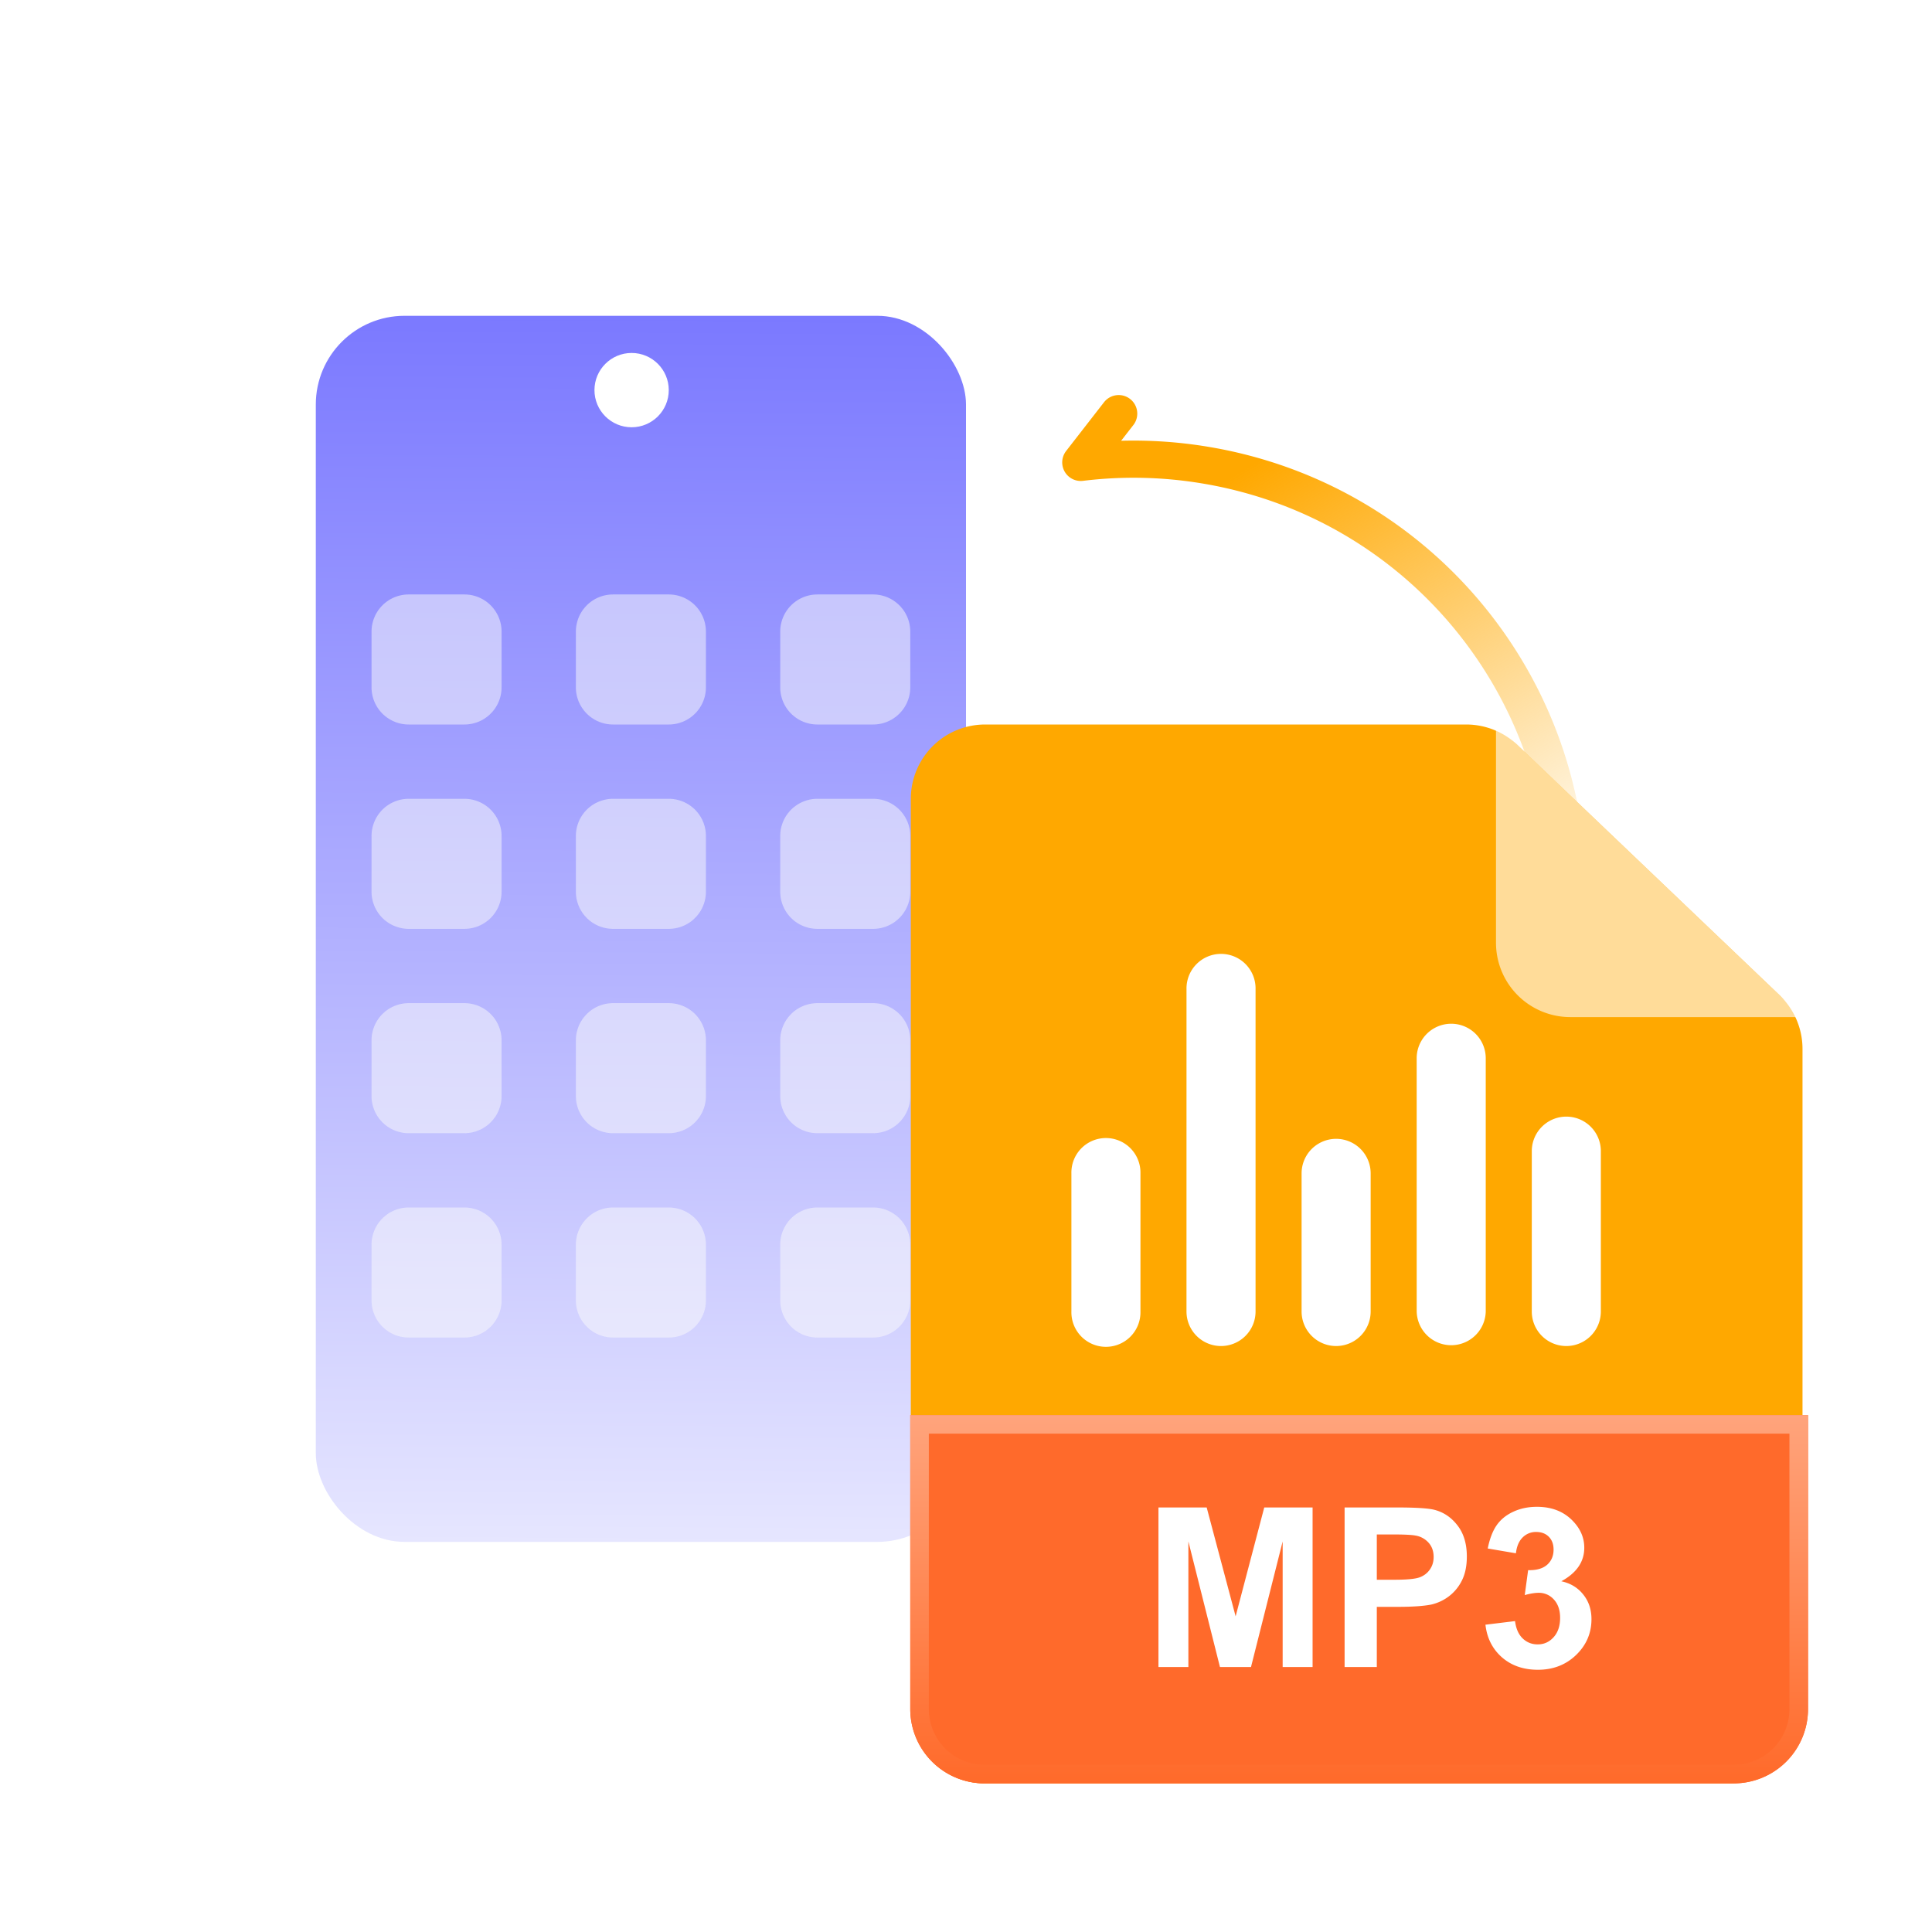 <svg xmlns="http://www.w3.org/2000/svg" width="104" height="104" fill="none"><g filter="url(#a)"><rect width="39" height="70" x="15" y="15" fill="#fff" rx="6"/></g><rect width="35" height="66" x="17" y="17" fill="url(#b)" rx="4.776"/><path fill="#FCFCFC" fill-rule="evenodd" d="M20 34a2 2 0 0 1 2-2h3a2 2 0 0 1 2 2v3a2 2 0 0 1-2 2h-3a2 2 0 0 1-2-2zm11 0a2 2 0 0 1 2-2h3a2 2 0 0 1 2 2v3a2 2 0 0 1-2 2h-3a2 2 0 0 1-2-2zm13-2a2 2 0 0 0-2 2v3a2 2 0 0 0 2 2h3a2 2 0 0 0 2-2v-3a2 2 0 0 0-2-2zM20 45a2 2 0 0 1 2-2h3a2 2 0 0 1 2 2v3a2 2 0 0 1-2 2h-3a2 2 0 0 1-2-2zm11 0a2 2 0 0 1 2-2h3a2 2 0 0 1 2 2v3a2 2 0 0 1-2 2h-3a2 2 0 0 1-2-2zm13-2a2 2 0 0 0-2 2v3a2 2 0 0 0 2 2h3a2 2 0 0 0 2-2v-3a2 2 0 0 0-2-2zM20 56a2 2 0 0 1 2-2h3a2 2 0 0 1 2 2v3a2 2 0 0 1-2 2h-3a2 2 0 0 1-2-2zm11 0a2 2 0 0 1 2-2h3a2 2 0 0 1 2 2v3a2 2 0 0 1-2 2h-3a2 2 0 0 1-2-2zm13-2a2 2 0 0 0-2 2v3a2 2 0 0 0 2 2h3a2 2 0 0 0 2-2v-3a2 2 0 0 0-2-2zM20 67a2 2 0 0 1 2-2h3a2 2 0 0 1 2 2v3a2 2 0 0 1-2 2h-3a2 2 0 0 1-2-2zm11 0a2 2 0 0 1 2-2h3a2 2 0 0 1 2 2v3a2 2 0 0 1-2 2h-3a2 2 0 0 1-2-2zm13-2a2 2 0 0 0-2 2v3a2 2 0 0 0 2 2h3a2 2 0 0 0 2-2v-3a2 2 0 0 0-2-2z" clip-rule="evenodd" opacity=".5"/><circle cx="34" cy="21" r="2" fill="#fff"/><path stroke="url(#c)" stroke-linecap="round" stroke-linejoin="round" stroke-width="2" d="M84.374 48.35c.189-11.263-7.87-21.302-19.345-23.287a23.4 23.4 0 0 0-6.85-.172l2.04-2.625"/><g filter="url(#d)"><path fill="#FFA800" fill-rule="evenodd" d="M49.03 43a4 4 0 0 1 4-4h25.896a4 4 0 0 1 2.762 1.107l14.103 13.461a4 4 0 0 1 1.238 2.894V92a4 4 0 0 1-4 4h-40a4 4 0 0 1-4-4z" clip-rule="evenodd"/></g><g fill="#fff" filter="url(#e)"><path d="M63.87 53.25a1.859 1.859 0 1 1 3.717 0v17.348a1.859 1.859 0 0 1-3.718 0zM70.065 63.163a1.859 1.859 0 0 1 3.718 0v7.435a1.859 1.859 0 0 1-3.718 0zM57.674 63.163a1.859 1.859 0 1 1 3.717 0v7.435a1.859 1.859 0 1 1-3.717 0zM76.26 56.967a1.859 1.859 0 1 1 3.718 0v13.63a1.859 1.859 0 0 1-3.717 0zM82.457 61.924a1.859 1.859 0 0 1 3.717 0v8.674a1.859 1.859 0 1 1-3.718 0z"/></g><g filter="url(#f)"><path fill="#FF6A2B" d="M49 76.174h48.326V92a4 4 0 0 1-4 4H53a4 4 0 0 1-4-4z"/></g><path stroke="url(#g)" d="M49.5 76.674h47.326V92a3.5 3.5 0 0 1-3.5 3.5H53a3.5 3.5 0 0 1-3.5-3.5z"/><path fill="#fff" d="M62.36 89.737v-8.59h2.596l1.558 5.86 1.541-5.86h2.602v8.59h-1.611v-6.761l-1.705 6.761h-1.67l-1.7-6.761v6.761zm10.02 0v-8.59h2.783q1.582 0 2.062.13.74.193 1.237.843.498.645.498 1.67 0 .79-.287 1.33a2.4 2.4 0 0 1-.733.85 2.5 2.5 0 0 1-.896.404q-.621.123-1.8.123h-1.13v3.24zm1.734-7.136v2.437h.95q1.025 0 1.37-.135t.54-.422q.199-.287.199-.668 0-.468-.276-.773a1.2 1.2 0 0 0-.697-.38q-.31-.06-1.248-.06zm5.848 4.857 1.593-.194q.077.61.41.932.334.322.81.322.508 0 .855-.386.351-.387.351-1.043 0-.62-.334-.985a1.07 1.07 0 0 0-.814-.363q-.316 0-.756.123l.182-1.342q.667.018 1.02-.287.35-.31.35-.82 0-.434-.257-.692t-.686-.257a1 1 0 0 0-.72.293q-.299.293-.364.855l-1.517-.258q.157-.78.474-1.242.323-.468.891-.732.574-.27 1.283-.27 1.213 0 1.945.774.604.632.604 1.43 0 1.13-1.236 1.804.738.158 1.177.709.446.55.446 1.33 0 1.13-.826 1.928-.827.797-2.057.797-1.166 0-1.934-.668-.767-.674-.89-1.758"/><path fill="#fff" fill-rule="evenodd" d="m80.53 39 16.5 15.75h-12.5a4 4 0 0 1-4-4z" clip-rule="evenodd" opacity=".6"/><defs><filter id="a" width="48.487" height="79.487" x="10.257" y="10.257" color-interpolation-filters="sRGB" filterUnits="userSpaceOnUse"><feFlood flood-opacity="0" result="BackgroundImageFix"/><feColorMatrix in="SourceAlpha" result="hardAlpha" values="0 0 0 0 0 0 0 0 0 0 0 0 0 0 0 0 0 0 127 0"/><feOffset/><feGaussianBlur stdDeviation="2.372"/><feComposite in2="hardAlpha" operator="out"/><feColorMatrix values="0 0 0 0 0.514 0 0 0 0 0.513 0 0 0 0 0.513 0 0 0 0.2 0"/><feBlend in2="BackgroundImageFix" result="effect1_dropShadow_16_933"/><feBlend in="SourceGraphic" in2="effect1_dropShadow_16_933" result="shape"/></filter><filter id="d" width="48" height="57" x="49.029" y="39" color-interpolation-filters="sRGB" filterUnits="userSpaceOnUse"><feFlood flood-opacity="0" result="BackgroundImageFix"/><feBlend in="SourceGraphic" in2="BackgroundImageFix" result="shape"/><feColorMatrix in="SourceAlpha" result="hardAlpha" values="0 0 0 0 0 0 0 0 0 0 0 0 0 0 0 0 0 0 127 0"/><feOffset/><feGaussianBlur stdDeviation="3"/><feComposite in2="hardAlpha" k2="-1" k3="1" operator="arithmetic"/><feColorMatrix values="0 0 0 0 1 0 0 0 0 1 0 0 0 0 1 0 0 0 1 0"/><feBlend in2="shape" result="effect1_innerShadow_16_933"/></filter><filter id="e" width="28.5" height="21.065" x="57.674" y="51.391" color-interpolation-filters="sRGB" filterUnits="userSpaceOnUse"><feFlood flood-opacity="0" result="BackgroundImageFix"/><feBlend in="SourceGraphic" in2="BackgroundImageFix" result="shape"/><feColorMatrix in="SourceAlpha" result="hardAlpha" values="0 0 0 0 0 0 0 0 0 0 0 0 0 0 0 0 0 0 127 0"/><feOffset/><feGaussianBlur stdDeviation="1"/><feComposite in2="hardAlpha" k2="-1" k3="1" operator="arithmetic"/><feColorMatrix values="0 0 0 0 1 0 0 0 0 0.663 0 0 0 0 0.02 0 0 0 0.3 0"/><feBlend in2="shape" result="effect1_innerShadow_16_933"/></filter><filter id="f" width="48.326" height="19.826" x="49" y="76.174" color-interpolation-filters="sRGB" filterUnits="userSpaceOnUse"><feFlood flood-opacity="0" result="BackgroundImageFix"/><feBlend in="SourceGraphic" in2="BackgroundImageFix" result="shape"/><feColorMatrix in="SourceAlpha" result="hardAlpha" values="0 0 0 0 0 0 0 0 0 0 0 0 0 0 0 0 0 0 127 0"/><feOffset/><feGaussianBlur stdDeviation="3"/><feComposite in2="hardAlpha" k2="-1" k3="1" operator="arithmetic"/><feColorMatrix values="0 0 0 0 1 0 0 0 0 1 0 0 0 0 1 0 0 0 0.58 0"/><feBlend in2="shape" result="effect1_innerShadow_16_933"/></filter><linearGradient id="b" x1="34.5" x2="34.036" y1="17" y2="83.109" gradientUnits="userSpaceOnUse"><stop stop-color="#7B79FF"/><stop offset="1" stop-color="#E6E6FF"/></linearGradient><linearGradient id="c" x1="69.548" x2="84.494" y1="23.721" y2="48.4" gradientUnits="userSpaceOnUse"><stop stop-color="#FFA800"/><stop offset="1" stop-color="#FFA800" stop-opacity="0"/></linearGradient><linearGradient id="g" x1="73.163" x2="73.163" y1="76.174" y2="96" gradientUnits="userSpaceOnUse"><stop stop-color="#FFA47C"/><stop offset="1" stop-color="#FF6A2A"/></linearGradient></defs></svg>